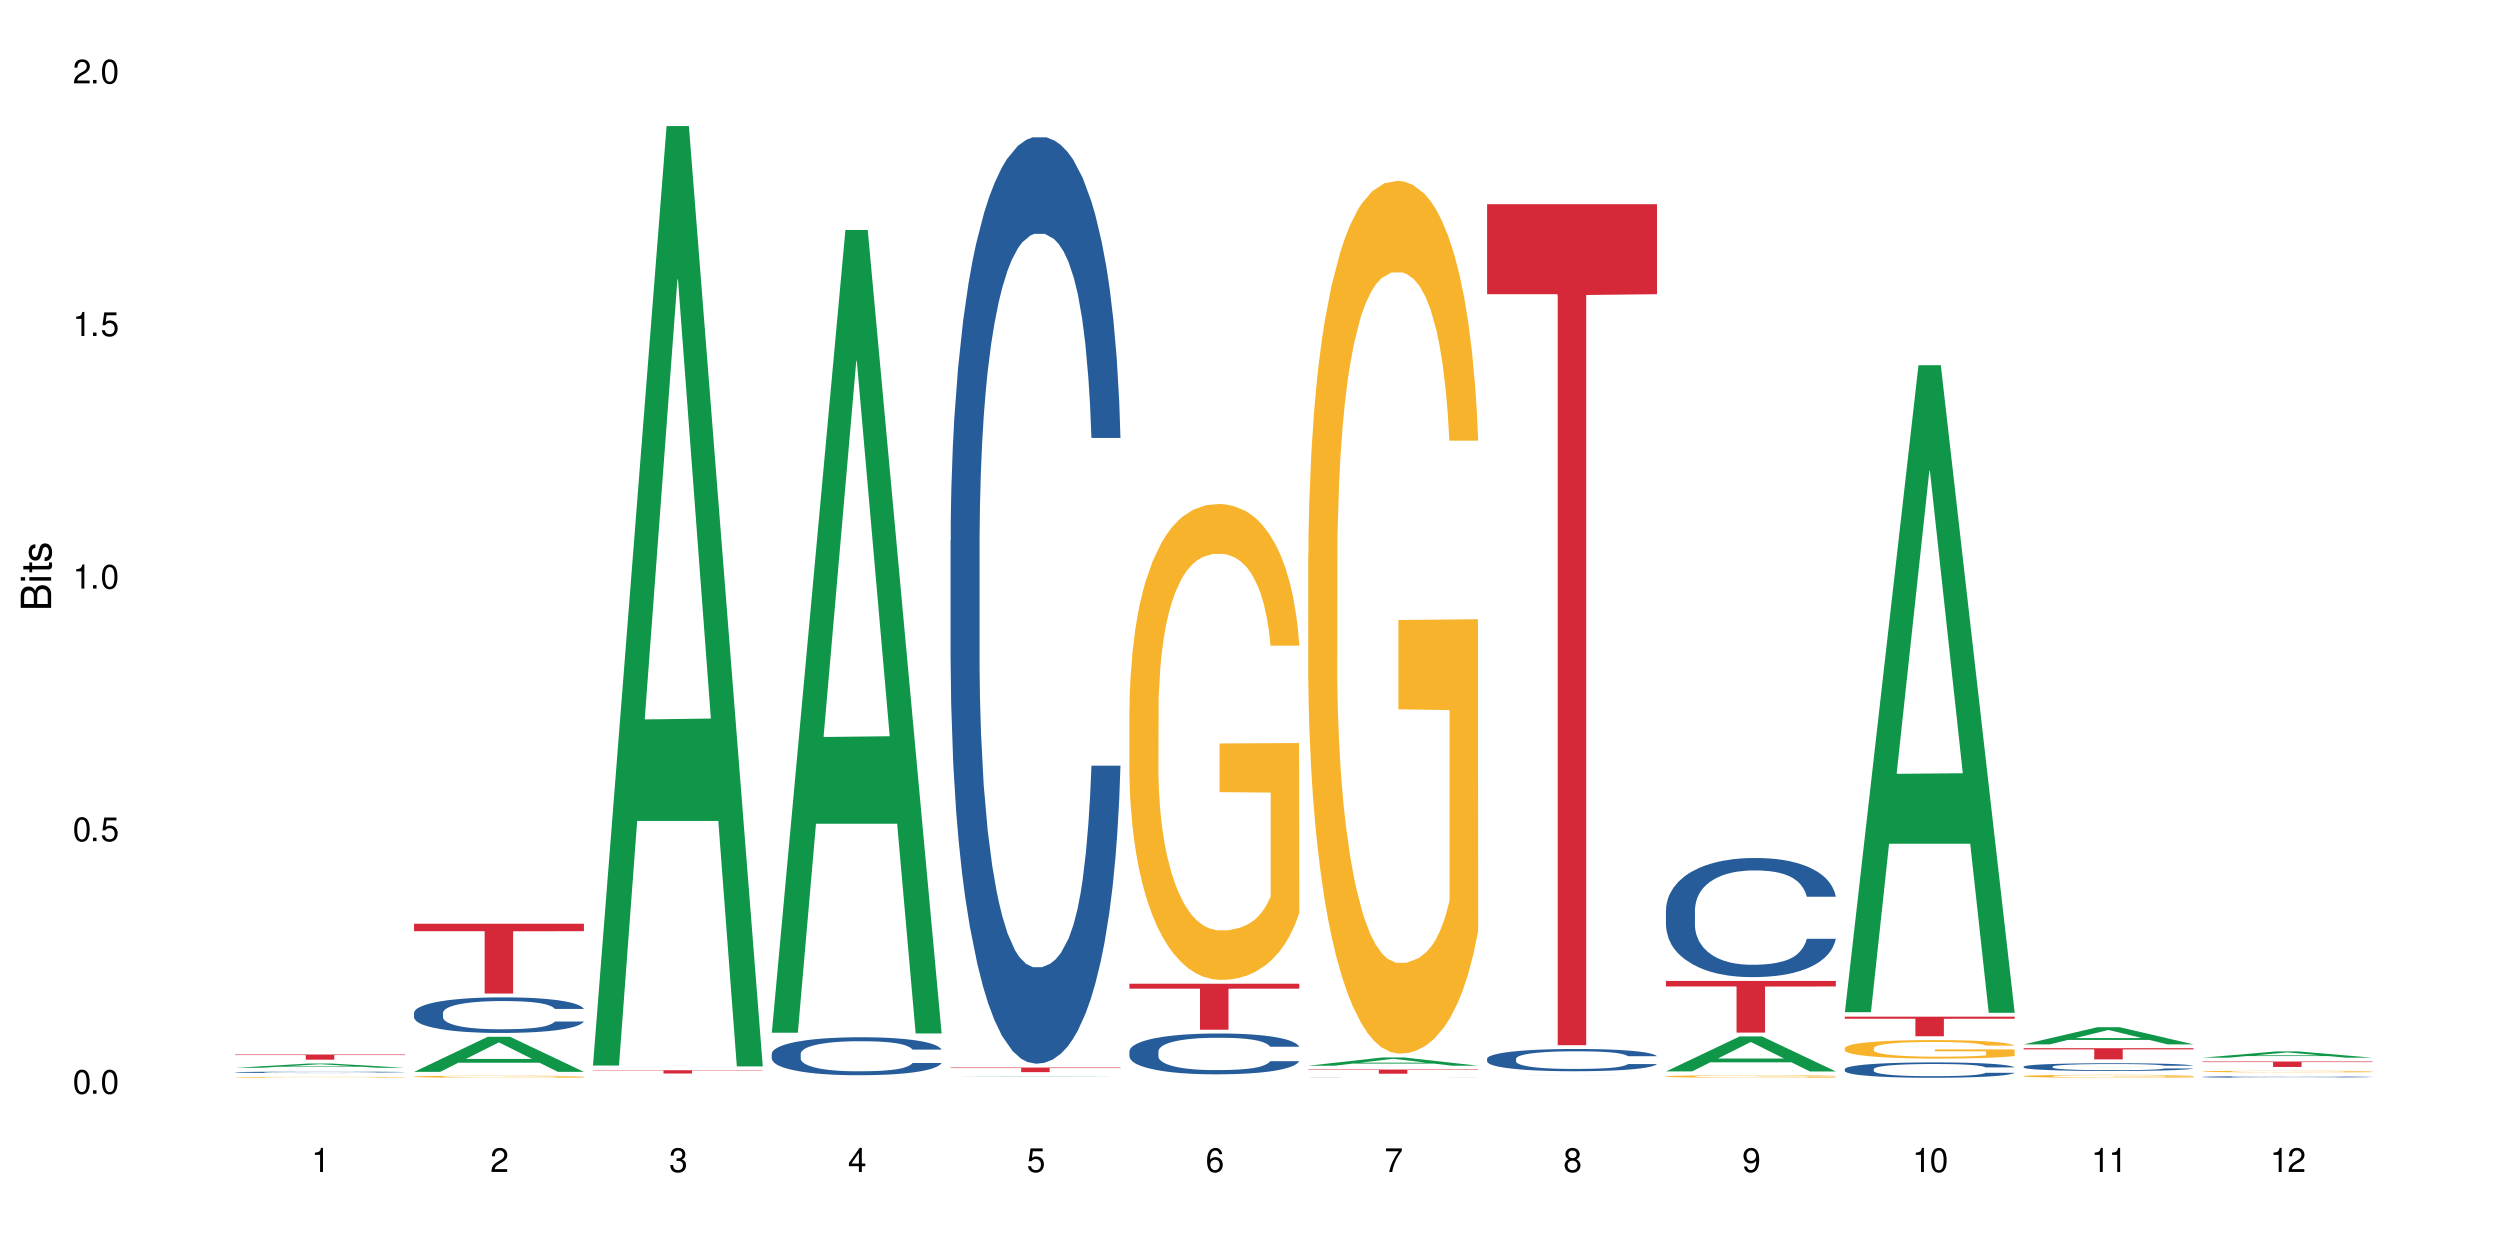 <?xml version="1.0" encoding="UTF-8"?>
<svg xmlns="http://www.w3.org/2000/svg" xmlns:xlink="http://www.w3.org/1999/xlink" width="720" height="360" viewBox="0 0 720 360">
<defs>
<g>
<g id="glyph-0-0">
</g>
<g id="glyph-0-1">
<path d="M 2.641 -6.938 C 2 -6.938 1.422 -6.656 1.078 -6.172 C 0.641 -5.562 0.406 -4.641 0.406 -3.359 C 0.406 -1.016 1.188 0.219 2.641 0.219 C 4.078 0.219 4.859 -1.016 4.859 -3.297 C 4.859 -4.641 4.656 -5.547 4.203 -6.172 C 3.844 -6.656 3.281 -6.938 2.641 -6.938 Z M 2.641 -6.188 C 3.547 -6.188 4 -5.25 4 -3.375 C 4 -1.406 3.562 -0.484 2.625 -0.484 C 1.734 -0.484 1.281 -1.438 1.281 -3.344 C 1.281 -5.25 1.734 -6.188 2.641 -6.188 Z M 2.641 -6.188 "/>
</g>
<g id="glyph-0-2">
<path d="M 1.828 -1 L 0.828 -1 L 0.828 0 L 1.828 0 Z M 1.828 -1 "/>
</g>
<g id="glyph-0-3">
<path d="M 4.562 -6.797 L 1.062 -6.797 L 0.547 -3.094 L 1.328 -3.094 C 1.719 -3.562 2.047 -3.734 2.578 -3.734 C 3.484 -3.734 4.062 -3.109 4.062 -2.094 C 4.062 -1.125 3.484 -0.531 2.578 -0.531 C 1.828 -0.531 1.375 -0.906 1.188 -1.672 L 0.328 -1.672 C 0.453 -1.109 0.547 -0.844 0.75 -0.594 C 1.125 -0.078 1.828 0.219 2.594 0.219 C 3.969 0.219 4.922 -0.781 4.922 -2.219 C 4.922 -3.562 4.031 -4.484 2.719 -4.484 C 2.25 -4.484 1.859 -4.359 1.469 -4.062 L 1.734 -5.969 L 4.562 -5.969 Z M 4.562 -6.797 "/>
</g>
<g id="glyph-0-4">
<path d="M 2.484 -4.938 L 2.484 0 L 3.328 0 L 3.328 -6.938 L 2.766 -6.938 C 2.469 -5.875 2.281 -5.734 0.984 -5.562 L 0.984 -4.938 Z M 2.484 -4.938 "/>
</g>
<g id="glyph-0-5">
<path d="M 4.859 -0.828 L 1.281 -0.828 C 1.359 -1.406 1.672 -1.781 2.5 -2.281 L 3.469 -2.828 C 4.406 -3.344 4.906 -4.062 4.906 -4.906 C 4.906 -5.484 4.672 -6.031 4.266 -6.406 C 3.859 -6.766 3.375 -6.938 2.719 -6.938 C 1.859 -6.938 1.219 -6.625 0.844 -6.031 C 0.609 -5.672 0.5 -5.234 0.484 -4.531 L 1.328 -4.531 C 1.359 -5.016 1.406 -5.281 1.531 -5.516 C 1.75 -5.938 2.188 -6.203 2.703 -6.203 C 3.469 -6.203 4.031 -5.641 4.031 -4.891 C 4.031 -4.344 3.719 -3.859 3.125 -3.516 L 2.234 -3 C 0.812 -2.172 0.406 -1.531 0.328 -0.016 L 4.859 -0.016 Z M 4.859 -0.828 "/>
</g>
<g id="glyph-0-6">
<path d="M 2.125 -3.188 L 2.578 -3.188 C 3.5 -3.188 3.984 -2.766 3.984 -1.922 C 3.984 -1.062 3.469 -0.531 2.594 -0.531 C 1.656 -0.531 1.203 -1 1.156 -2.016 L 0.312 -2.016 C 0.344 -1.453 0.438 -1.094 0.609 -0.781 C 0.953 -0.109 1.625 0.219 2.547 0.219 C 3.953 0.219 4.859 -0.625 4.859 -1.938 C 4.859 -2.828 4.516 -3.297 3.703 -3.594 C 4.344 -3.844 4.656 -4.328 4.656 -5.031 C 4.656 -6.219 3.875 -6.938 2.578 -6.938 C 1.203 -6.938 0.484 -6.172 0.453 -4.703 L 1.297 -4.703 C 1.312 -5.125 1.344 -5.359 1.453 -5.578 C 1.641 -5.969 2.062 -6.203 2.594 -6.203 C 3.344 -6.203 3.797 -5.75 3.797 -5 C 3.797 -4.516 3.609 -4.219 3.25 -4.047 C 3.016 -3.953 2.703 -3.922 2.125 -3.906 Z M 2.125 -3.188 "/>
</g>
<g id="glyph-0-7">
<path d="M 3.141 -1.672 L 3.141 0 L 3.984 0 L 3.984 -1.672 L 4.984 -1.672 L 4.984 -2.438 L 3.984 -2.438 L 3.984 -6.938 L 3.359 -6.938 L 0.266 -2.578 L 0.266 -1.672 Z M 3.141 -2.438 L 1 -2.438 L 3.141 -5.5 Z M 3.141 -2.438 "/>
</g>
<g id="glyph-0-8">
<path d="M 4.781 -5.125 C 4.609 -6.266 3.891 -6.938 2.844 -6.938 C 2.094 -6.938 1.422 -6.578 1.031 -5.953 C 0.594 -5.266 0.406 -4.422 0.406 -3.172 C 0.406 -2 0.578 -1.25 0.984 -0.641 C 1.359 -0.078 1.953 0.219 2.703 0.219 C 3.984 0.219 4.922 -0.75 4.922 -2.094 C 4.922 -3.375 4.062 -4.281 2.844 -4.281 C 2.172 -4.281 1.641 -4.031 1.281 -3.516 C 1.281 -5.234 1.828 -6.188 2.797 -6.188 C 3.391 -6.188 3.797 -5.797 3.938 -5.125 Z M 2.734 -3.531 C 3.547 -3.531 4.062 -2.953 4.062 -2.031 C 4.062 -1.156 3.484 -0.531 2.703 -0.531 C 1.922 -0.531 1.328 -1.188 1.328 -2.078 C 1.328 -2.938 1.906 -3.531 2.734 -3.531 Z M 2.734 -3.531 "/>
</g>
<g id="glyph-0-9">
<path d="M 4.984 -6.797 L 0.438 -6.797 L 0.438 -5.969 L 4.109 -5.969 C 2.5 -3.656 1.828 -2.234 1.328 0 L 2.219 0 C 2.594 -2.172 3.453 -4.047 4.984 -6.094 Z M 4.984 -6.797 "/>
</g>
<g id="glyph-0-10">
<path d="M 3.75 -3.656 C 4.469 -4.094 4.688 -4.438 4.688 -5.078 C 4.688 -6.172 3.844 -6.938 2.641 -6.938 C 1.438 -6.938 0.594 -6.172 0.594 -5.094 C 0.594 -4.438 0.812 -4.094 1.516 -3.656 C 0.734 -3.266 0.359 -2.703 0.359 -1.922 C 0.359 -0.656 1.281 0.219 2.641 0.219 C 3.984 0.219 4.922 -0.656 4.922 -1.922 C 4.922 -2.703 4.531 -3.266 3.75 -3.656 Z M 2.641 -6.188 C 3.359 -6.188 3.812 -5.75 3.812 -5.062 C 3.812 -4.406 3.344 -3.984 2.641 -3.984 C 1.922 -3.984 1.453 -4.406 1.453 -5.078 C 1.453 -5.75 1.922 -6.188 2.641 -6.188 Z M 2.641 -3.266 C 3.484 -3.266 4.062 -2.719 4.062 -1.906 C 4.062 -1.078 3.484 -0.531 2.625 -0.531 C 1.797 -0.531 1.219 -1.094 1.219 -1.906 C 1.219 -2.719 1.781 -3.266 2.641 -3.266 Z M 2.641 -3.266 "/>
</g>
<g id="glyph-0-11">
<path d="M 0.516 -1.578 C 0.672 -0.453 1.406 0.219 2.438 0.219 C 3.188 0.219 3.859 -0.141 4.266 -0.766 C 4.688 -1.453 4.891 -2.297 4.891 -3.547 C 4.891 -4.719 4.703 -5.453 4.312 -6.078 C 3.938 -6.641 3.344 -6.938 2.594 -6.938 C 1.297 -6.938 0.359 -5.969 0.359 -4.625 C 0.359 -3.344 1.234 -2.453 2.453 -2.453 C 3.094 -2.453 3.578 -2.672 4.016 -3.203 C 4 -1.484 3.469 -0.531 2.5 -0.531 C 1.906 -0.531 1.484 -0.906 1.359 -1.578 Z M 2.578 -6.203 C 3.375 -6.203 3.969 -5.531 3.969 -4.641 C 3.969 -3.797 3.391 -3.188 2.547 -3.188 C 1.734 -3.188 1.234 -3.766 1.234 -4.688 C 1.234 -5.562 1.797 -6.203 2.578 -6.203 Z M 2.578 -6.203 "/>
</g>
<g id="glyph-1-0">
</g>
<g id="glyph-1-1">
<path d="M 0 -0.953 L 0 -4.891 C 0 -5.719 -0.234 -6.344 -0.734 -6.797 C -1.188 -7.234 -1.812 -7.469 -2.5 -7.469 C -3.547 -7.469 -4.188 -7 -4.625 -5.875 C -4.984 -6.688 -5.625 -7.094 -6.531 -7.094 C -7.172 -7.094 -7.734 -6.859 -8.141 -6.391 C -8.562 -5.922 -8.75 -5.344 -8.75 -4.5 L -8.75 -0.953 Z M -4.984 -2.062 L -7.766 -2.062 L -7.766 -4.219 C -7.766 -4.844 -7.688 -5.203 -7.453 -5.5 C -7.219 -5.812 -6.859 -5.969 -6.375 -5.969 C -5.891 -5.969 -5.531 -5.812 -5.297 -5.5 C -5.062 -5.203 -4.984 -4.844 -4.984 -4.219 Z M -0.984 -2.062 L -4 -2.062 L -4 -4.781 C -4 -5.766 -3.438 -6.359 -2.484 -6.359 C -1.547 -6.359 -0.984 -5.766 -0.984 -4.781 Z M -0.984 -2.062 "/>
</g>
<g id="glyph-1-2">
<path d="M -6.281 -1.797 L -6.281 -0.797 L 0 -0.797 L 0 -1.797 Z M -8.75 -1.797 L -8.75 -0.797 L -7.484 -0.797 L -7.484 -1.797 Z M -8.75 -1.797 "/>
</g>
<g id="glyph-1-3">
<path d="M -6.281 -3.047 L -6.281 -2.016 L -8.016 -2.016 L -8.016 -1.016 L -6.281 -1.016 L -6.281 -0.172 L -5.469 -0.172 L -5.469 -1.016 L -0.719 -1.016 C -0.078 -1.016 0.281 -1.453 0.281 -2.234 C 0.281 -2.5 0.25 -2.719 0.188 -3.047 L -0.641 -3.047 C -0.609 -2.906 -0.594 -2.766 -0.594 -2.562 C -0.594 -2.141 -0.719 -2.016 -1.156 -2.016 L -5.469 -2.016 L -5.469 -3.047 Z M -6.281 -3.047 "/>
</g>
<g id="glyph-1-4">
<path d="M -4.531 -5.25 C -5.766 -5.25 -6.469 -4.422 -6.469 -2.969 C -6.469 -1.516 -5.719 -0.562 -4.547 -0.562 C -3.562 -0.562 -3.094 -1.062 -2.734 -2.562 L -2.516 -3.484 C -2.344 -4.188 -2.094 -4.469 -1.641 -4.469 C -1.047 -4.469 -0.641 -3.875 -0.641 -3 C -0.641 -2.453 -0.797 -2 -1.062 -1.75 C -1.25 -1.594 -1.422 -1.531 -1.875 -1.469 L -1.875 -0.406 C -0.422 -0.453 0.281 -1.266 0.281 -2.922 C 0.281 -4.5 -0.5 -5.516 -1.719 -5.516 C -2.656 -5.516 -3.172 -4.984 -3.469 -3.734 L -3.703 -2.766 C -3.891 -1.953 -4.156 -1.609 -4.594 -1.609 C -5.188 -1.609 -5.547 -2.125 -5.547 -2.938 C -5.547 -3.75 -5.203 -4.172 -4.531 -4.203 Z M -4.531 -5.25 "/>
</g>
</g>
</defs>
<rect x="-72" y="-36" width="864" height="432" fill="rgb(100%, 100%, 100%)" fill-opacity="1"/>
<path fill-rule="nonzero" fill="rgb(6.275%, 58.824%, 28.235%)" fill-opacity="1" d="M 67.73 307.531 L 67.785 307.531 L 88.957 306.293 L 95.387 306.293 L 116.664 307.535 L 109.188 307.535 L 103.855 307.211 L 80.488 307.211 L 75.258 307.531 L 67.73 307.531 L 82.734 307.074 L 101.711 307.074 L 92.25 306.496 L 92.145 306.496 L 92.039 306.5 L 82.684 307.074 L 82.734 307.074 Z M 67.73 307.531 "/>
<path fill-rule="nonzero" fill="rgb(14.51%, 36.078%, 60%)" fill-opacity="1" d="M 67.73 308.812 L 67.789 308.809 L 67.789 308.801 L 67.969 308.789 L 68.387 308.77 L 68.805 308.758 L 69.879 308.734 L 71.371 308.715 L 72.922 308.699 L 74.055 308.688 L 75.07 308.68 L 77.398 308.668 L 78.891 308.66 L 80.5 308.652 L 82.469 308.648 L 83.902 308.645 L 87.125 308.637 L 89.512 308.637 L 91.363 308.633 L 95.359 308.633 L 97.746 308.637 L 99.477 308.637 L 101.387 308.641 L 102.996 308.645 L 105.801 308.652 L 108.309 308.664 L 109.441 308.668 L 111.234 308.68 L 112.605 308.691 L 113.559 308.699 L 114.633 308.715 L 115.59 308.73 L 116.305 308.75 L 116.664 308.766 L 108.309 308.766 L 107.891 308.75 L 107.414 308.738 L 106.52 308.723 L 105.625 308.715 L 104.371 308.703 L 103.238 308.695 L 101.684 308.688 L 100.312 308.684 L 98.879 308.68 L 97.508 308.68 L 94.883 308.676 L 90.707 308.676 L 88.379 308.68 L 87.125 308.684 L 85.336 308.688 L 84.082 308.691 L 82.59 308.699 L 81.574 308.707 L 80.32 308.715 L 79.426 308.727 L 78.414 308.738 L 77.816 308.746 L 77.277 308.758 L 76.801 308.77 L 76.441 308.781 L 76.203 308.797 L 76.086 308.809 L 76.086 308.867 L 76.203 308.879 L 76.504 308.895 L 77.277 308.918 L 78.414 308.938 L 79.727 308.953 L 80.977 308.965 L 81.695 308.969 L 82.648 308.977 L 84.141 308.984 L 86.289 308.988 L 87.543 308.992 L 89.453 308.996 L 97.926 308.996 L 99.535 308.992 L 101.746 308.984 L 103.117 308.98 L 104.312 308.973 L 105.207 308.965 L 105.801 308.961 L 106.699 308.949 L 107.414 308.934 L 107.949 308.922 L 108.309 308.91 L 116.664 308.91 L 116.305 308.926 L 115.77 308.938 L 115.23 308.949 L 114.395 308.961 L 113.441 308.973 L 112.066 308.988 L 110.934 308.996 L 109.441 309.004 L 108.07 309.012 L 106.578 309.02 L 104.371 309.027 L 102.938 309.027 L 101.387 309.031 L 99.535 309.035 L 97.211 309.039 L 88.02 309.039 L 85.574 309.035 L 82.531 309.027 L 80.32 309.02 L 78.59 309.012 L 77.102 309.008 L 75.43 308.996 L 73.281 308.98 L 71.969 308.969 L 71.074 308.957 L 70.059 308.941 L 69.344 308.93 L 68.508 308.91 L 67.91 308.883 L 67.73 308.863 Z M 67.73 308.812 "/>
<path fill-rule="nonzero" fill="rgb(96.863%, 70.196%, 16.863%)" fill-opacity="1" d="M 67.73 310.25 L 67.789 310.25 L 67.789 310.246 L 68.031 310.234 L 68.625 310.219 L 69.402 310.207 L 70.238 310.199 L 70.773 310.195 L 71.668 310.188 L 72.445 310.184 L 74.414 310.172 L 76.922 310.16 L 78.293 310.156 L 79.844 310.152 L 82.051 310.148 L 83.066 310.148 L 86.172 310.145 L 89.691 310.141 L 97.805 310.141 L 101.148 310.145 L 103.059 310.148 L 104.551 310.148 L 106.102 310.152 L 108.012 310.156 L 109.801 310.164 L 111.234 310.168 L 112.664 310.176 L 113.859 310.184 L 114.871 310.191 L 115.77 310.199 L 116.305 310.207 L 116.664 310.215 L 108.367 310.215 L 107.891 310.207 L 107.355 310.203 L 106.461 310.195 L 105.562 310.188 L 104.668 310.184 L 102.996 310.18 L 101.566 310.176 L 99.777 310.172 L 98.047 310.168 L 88.855 310.168 L 87.184 310.172 L 85.992 310.172 L 84.32 310.176 L 83.305 310.18 L 82.707 310.18 L 80.918 310.188 L 79.727 310.195 L 79.07 310.199 L 78.234 310.207 L 77.637 310.211 L 76.98 310.223 L 76.621 310.23 L 76.145 310.246 L 76.086 310.285 L 76.266 310.297 L 76.621 310.305 L 77.102 310.312 L 78.531 310.328 L 79.785 310.336 L 80.859 310.344 L 81.695 310.348 L 83.305 310.355 L 83.961 310.355 L 85.512 310.359 L 87.125 310.363 L 89.094 310.367 L 101.863 310.367 L 103.414 310.363 L 104.43 310.363 L 105.684 310.359 L 106.578 310.355 L 107.414 310.355 L 108.43 310.352 L 108.43 310.297 L 93.688 310.297 L 93.688 310.27 L 116.602 310.27 L 116.664 310.359 L 115.41 310.367 L 113.859 310.371 L 112.367 310.375 L 110.816 310.379 L 108.605 310.387 L 106.816 310.387 L 104.07 310.391 L 101.566 310.395 L 88.797 310.395 L 86.707 310.391 L 84.797 310.391 L 82.887 310.387 L 80.5 310.383 L 78.949 310.379 L 77.34 310.371 L 75.727 310.367 L 74.297 310.359 L 73.34 310.355 L 72.387 310.352 L 71.371 310.344 L 70.418 310.336 L 69.699 310.328 L 69.043 310.32 L 68.566 310.312 L 68.09 310.301 L 67.852 310.293 L 67.73 310.285 Z M 67.73 310.25 "/>
<path fill-rule="nonzero" fill="rgb(83.922%, 15.686%, 22.353%)" fill-opacity="1" d="M 67.73 303.699 L 116.664 303.699 L 116.664 303.859 L 96.27 303.859 L 96.27 305.191 L 88.066 305.191 L 88.066 303.859 L 67.73 303.859 Z M 67.73 303.699 "/>
<path fill-rule="nonzero" fill="rgb(6.275%, 58.824%, 28.235%)" fill-opacity="1" d="M 119.238 308.699 L 119.289 308.688 L 140.465 298.594 L 146.895 298.594 L 168.172 308.707 L 160.695 308.707 L 155.363 306.066 L 131.996 306.066 L 126.766 308.699 L 119.238 308.699 L 134.242 304.977 L 153.219 304.965 L 143.758 300.246 L 143.652 300.238 L 143.547 300.266 L 134.191 304.965 L 134.242 304.977 Z M 119.238 308.699 "/>
<path fill-rule="nonzero" fill="rgb(14.51%, 36.078%, 60%)" fill-opacity="1" d="M 119.238 291.703 L 119.297 291.695 L 119.297 291.469 L 119.477 291.113 L 119.895 290.664 L 120.312 290.355 L 121.387 289.805 L 122.879 289.27 L 124.43 288.855 L 125.562 288.613 L 126.578 288.426 L 128.906 288.078 L 130.398 287.902 L 132.008 287.742 L 133.977 287.582 L 135.41 287.488 L 138.633 287.34 L 141.02 287.273 L 142.871 287.246 L 146.867 287.246 L 149.254 287.285 L 150.984 287.328 L 152.895 287.406 L 154.504 287.488 L 157.309 287.695 L 159.816 287.957 L 160.949 288.109 L 162.742 288.398 L 164.113 288.68 L 165.066 288.922 L 166.141 289.27 L 167.098 289.691 L 167.812 290.168 L 168.172 290.57 L 159.816 290.57 L 159.398 290.195 L 158.922 289.906 L 158.027 289.523 L 157.133 289.25 L 155.879 288.98 L 154.746 288.801 L 153.191 288.621 L 151.82 288.512 L 150.387 288.426 L 149.016 288.371 L 146.391 288.312 L 143.348 288.312 L 142.211 288.332 L 139.887 288.406 L 138.633 288.473 L 136.844 288.605 L 135.59 288.727 L 134.098 288.914 L 133.082 289.074 L 131.828 289.316 L 130.934 289.531 L 129.922 289.84 L 129.324 290.074 L 128.785 290.336 L 128.309 290.645 L 127.949 290.973 L 127.711 291.32 L 127.594 291.656 L 127.594 293.109 L 127.711 293.445 L 128.012 293.84 L 128.785 294.41 L 129.922 294.906 L 131.234 295.301 L 132.484 295.582 L 133.203 295.715 L 134.156 295.863 L 135.648 296.051 L 137.797 296.238 L 139.051 296.312 L 140.961 296.387 L 142.93 296.426 L 145.555 296.426 L 147.883 296.387 L 149.434 296.34 L 151.043 296.266 L 153.254 296.105 L 154.625 295.957 L 155.816 295.777 L 156.715 295.602 L 157.309 295.453 L 158.207 295.16 L 158.922 294.844 L 159.457 294.516 L 159.816 294.195 L 168.172 294.195 L 167.812 294.57 L 167.277 294.938 L 166.738 295.207 L 165.902 295.535 L 164.949 295.824 L 163.574 296.152 L 162.441 296.371 L 160.949 296.605 L 159.578 296.781 L 158.086 296.941 L 155.879 297.129 L 154.445 297.223 L 152.895 297.305 L 151.043 297.383 L 148.719 297.445 L 146.211 297.484 L 143.883 297.492 L 141.379 297.477 L 139.527 297.438 L 137.082 297.352 L 134.039 297.184 L 131.828 297.008 L 130.098 296.828 L 128.605 296.641 L 126.938 296.387 L 124.789 295.977 L 123.477 295.656 L 122.582 295.395 L 121.566 295.031 L 120.852 294.703 L 120.016 294.176 L 119.418 293.512 L 119.238 292.996 Z M 119.238 291.703 "/>
<path fill-rule="nonzero" fill="rgb(96.863%, 70.196%, 16.863%)" fill-opacity="1" d="M 119.238 310.059 L 119.297 310.059 L 119.297 310.047 L 119.535 310.023 L 120.133 309.992 L 120.91 309.965 L 121.746 309.941 L 122.281 309.93 L 123.176 309.914 L 123.953 309.902 L 125.922 309.879 L 128.43 309.855 L 129.801 309.848 L 131.352 309.836 L 133.559 309.828 L 134.574 309.824 L 137.676 309.816 L 141.199 309.809 L 149.312 309.809 L 152.656 309.816 L 154.566 309.82 L 156.059 309.828 L 157.609 309.832 L 159.52 309.844 L 161.309 309.859 L 162.742 309.871 L 164.172 309.887 L 165.367 309.902 L 166.379 309.922 L 167.277 309.945 L 167.812 309.965 L 168.172 309.984 L 159.875 309.984 L 159.398 309.965 L 158.863 309.949 L 157.965 309.93 L 157.07 309.918 L 156.176 309.91 L 154.504 309.895 L 153.074 309.887 L 151.281 309.879 L 149.551 309.875 L 147.582 309.871 L 143.227 309.871 L 140.363 309.875 L 138.691 309.879 L 137.5 309.883 L 135.828 309.891 L 134.812 309.895 L 134.215 309.902 L 132.426 309.918 L 131.234 309.934 L 130.578 309.941 L 129.742 309.957 L 129.145 309.973 L 128.488 309.996 L 128.129 310.012 L 127.652 310.047 L 127.594 310.145 L 127.773 310.164 L 128.129 310.188 L 128.605 310.207 L 129.324 310.227 L 130.039 310.242 L 131.293 310.262 L 132.367 310.277 L 133.203 310.285 L 134.812 310.301 L 135.469 310.305 L 137.02 310.316 L 138.633 310.32 L 140.602 310.328 L 142.094 310.332 L 144.48 310.336 L 147.523 310.336 L 151.105 310.332 L 153.371 310.328 L 154.922 310.324 L 155.938 310.32 L 157.191 310.312 L 158.086 310.309 L 158.922 310.301 L 159.938 310.293 L 159.938 310.164 L 145.195 310.164 L 145.195 310.102 L 168.109 310.102 L 168.172 310.312 L 166.918 310.328 L 165.367 310.34 L 163.875 310.352 L 162.324 310.359 L 160.113 310.371 L 158.324 310.379 L 155.578 310.387 L 153.074 310.391 L 150.449 310.395 L 142.93 310.395 L 140.305 310.391 L 138.215 310.387 L 136.305 310.383 L 134.395 310.375 L 132.008 310.363 L 130.457 310.355 L 128.848 310.344 L 127.234 310.328 L 125.801 310.316 L 124.848 310.305 L 123.895 310.289 L 122.879 310.273 L 121.926 310.258 L 121.207 310.238 L 120.551 310.223 L 120.074 310.203 L 119.598 310.18 L 119.359 310.16 L 119.238 310.145 Z M 119.238 310.059 "/>
<path fill-rule="nonzero" fill="rgb(83.922%, 15.686%, 22.353%)" fill-opacity="1" d="M 119.238 266.035 L 168.172 266.035 L 168.172 268.188 L 147.777 268.207 L 147.777 286.145 L 139.574 286.145 L 139.574 268.227 L 139.453 268.188 L 119.238 268.188 Z M 119.238 266.035 "/>
<path fill-rule="nonzero" fill="rgb(6.275%, 58.824%, 28.235%)" fill-opacity="1" d="M 170.746 306.871 L 170.797 306.617 L 191.973 36.312 L 198.402 36.312 L 219.68 307.125 L 212.203 307.125 L 206.871 236.434 L 183.504 236.434 L 178.273 306.871 L 170.746 306.871 L 185.75 207.191 L 204.727 206.938 L 195.266 80.555 L 195.16 80.301 L 195.055 81.066 L 185.699 206.938 L 185.75 207.191 Z M 170.746 306.871 "/>
<path fill-rule="nonzero" fill="rgb(83.922%, 15.686%, 22.353%)" fill-opacity="1" d="M 170.746 308.227 L 219.68 308.227 L 219.68 308.328 L 199.285 308.328 L 199.285 309.168 L 191.078 309.168 L 191.078 308.328 L 170.746 308.328 Z M 170.746 308.227 "/>
<path fill-rule="nonzero" fill="rgb(6.275%, 58.824%, 28.235%)" fill-opacity="1" d="M 222.254 297.426 L 222.305 297.207 L 243.48 66.246 L 249.91 66.246 L 271.188 297.641 L 263.711 297.641 L 258.379 237.238 L 235.008 237.238 L 229.781 297.426 L 222.254 297.426 L 237.258 212.254 L 256.234 212.035 L 246.773 104.051 L 246.668 103.836 L 246.562 104.488 L 237.207 212.035 L 237.258 212.254 Z M 222.254 297.426 "/>
<path fill-rule="nonzero" fill="rgb(14.51%, 36.078%, 60%)" fill-opacity="1" d="M 222.254 303.496 L 222.312 303.484 L 222.312 303.246 L 222.492 302.867 L 222.91 302.387 L 223.328 302.059 L 224.402 301.469 L 225.895 300.898 L 227.445 300.461 L 228.578 300.199 L 229.594 300 L 231.922 299.629 L 233.414 299.441 L 235.023 299.27 L 236.992 299.102 L 238.426 299 L 241.648 298.84 L 244.035 298.773 L 245.883 298.742 L 249.883 298.742 L 252.27 298.781 L 254 298.832 L 255.91 298.91 L 257.52 299 L 260.324 299.223 L 262.832 299.5 L 263.965 299.66 L 265.754 299.969 L 267.129 300.27 L 268.082 300.531 L 269.156 300.898 L 270.113 301.348 L 270.828 301.859 L 271.188 302.285 L 262.832 302.285 L 262.414 301.887 L 261.938 301.578 L 261.043 301.168 L 260.145 300.879 L 258.895 300.59 L 257.758 300.398 L 256.207 300.211 L 254.836 300.09 L 253.402 300 L 252.031 299.941 L 249.406 299.879 L 246.363 299.879 L 245.227 299.898 L 242.902 299.98 L 241.648 300.051 L 239.855 300.191 L 238.605 300.32 L 237.113 300.52 L 236.098 300.688 L 234.844 300.949 L 233.949 301.18 L 232.934 301.508 L 232.34 301.758 L 231.801 302.039 L 231.324 302.367 L 230.965 302.715 L 230.727 303.086 L 230.609 303.445 L 230.609 304.992 L 230.727 305.352 L 231.027 305.773 L 231.801 306.383 L 232.934 306.91 L 234.25 307.328 L 235.5 307.629 L 236.219 307.77 L 237.172 307.93 L 238.664 308.129 L 240.812 308.328 L 242.066 308.41 L 243.977 308.488 L 245.945 308.527 L 248.57 308.527 L 250.898 308.488 L 252.449 308.438 L 254.059 308.359 L 256.266 308.188 L 257.641 308.027 L 258.832 307.84 L 259.73 307.648 L 260.324 307.488 L 261.219 307.18 L 261.938 306.84 L 262.473 306.492 L 262.832 306.152 L 271.188 306.152 L 270.828 306.551 L 270.289 306.941 L 269.754 307.23 L 268.918 307.578 L 267.965 307.891 L 266.59 308.238 L 265.457 308.469 L 263.965 308.719 L 262.594 308.906 L 261.102 309.078 L 258.895 309.277 L 257.461 309.379 L 255.91 309.469 L 254.059 309.547 L 251.73 309.617 L 249.227 309.656 L 246.898 309.668 L 244.391 309.648 L 242.543 309.605 L 240.098 309.516 L 237.051 309.336 L 234.844 309.148 L 233.113 308.957 L 231.621 308.758 L 229.953 308.488 L 227.805 308.051 L 226.492 307.711 L 225.594 307.43 L 224.582 307.039 L 223.863 306.691 L 223.031 306.133 L 222.434 305.422 L 222.254 304.875 Z M 222.254 303.496 "/>
<path fill-rule="nonzero" fill="rgb(6.275%, 58.824%, 28.235%)" fill-opacity="1" d="M 273.762 309.992 L 273.812 309.992 L 294.984 309.879 L 301.418 309.879 L 322.695 309.992 L 315.219 309.992 L 309.887 309.961 L 286.516 309.961 L 281.289 309.992 L 273.762 309.992 L 288.766 309.949 L 307.742 309.949 L 298.281 309.898 L 298.07 309.898 L 288.711 309.949 L 288.766 309.949 Z M 273.762 309.992 "/>
<path fill-rule="nonzero" fill="rgb(14.51%, 36.078%, 60%)" fill-opacity="1" d="M 273.762 155.637 L 273.82 155.395 L 273.82 149.539 L 274 140.273 L 274.418 128.566 L 274.836 120.52 L 275.91 106.129 L 277.402 92.227 L 278.953 81.496 L 280.086 75.156 L 281.102 70.277 L 283.43 61.254 L 284.922 56.621 L 286.531 52.477 L 288.5 48.328 L 289.934 45.891 L 293.156 41.988 L 295.543 40.281 L 297.391 39.551 L 301.391 39.551 L 303.777 40.523 L 305.508 41.746 L 307.418 43.695 L 309.027 45.891 L 311.832 51.254 L 314.34 58.086 L 315.473 61.984 L 317.262 69.547 L 318.637 76.863 L 319.59 83.203 L 320.664 92.227 L 321.621 103.203 L 322.336 115.641 L 322.695 126.125 L 314.34 126.125 L 313.922 116.371 L 313.445 108.812 L 312.551 98.812 L 311.652 91.738 L 310.402 84.668 L 309.266 80.035 L 307.715 75.398 L 306.344 72.473 L 304.91 70.277 L 303.539 68.816 L 300.914 67.352 L 297.871 67.352 L 296.734 67.84 L 294.41 69.789 L 293.156 71.496 L 291.363 74.91 L 290.113 78.082 L 288.621 82.961 L 287.605 87.105 L 286.352 93.445 L 285.457 99.055 L 284.441 107.105 L 283.848 113.203 L 283.309 120.031 L 282.832 128.078 L 282.473 136.613 L 282.234 145.637 L 282.117 154.418 L 282.117 192.219 L 282.234 201 L 282.535 211.242 L 283.309 226.117 L 284.441 239.043 L 285.754 249.285 L 287.008 256.602 L 287.727 260.016 L 288.68 263.918 L 290.172 268.797 L 292.32 273.676 L 293.574 275.625 L 295.484 277.578 L 297.453 278.551 L 300.078 278.551 L 302.406 277.578 L 303.957 276.359 L 305.566 274.406 L 307.773 270.262 L 309.148 266.359 L 310.34 261.723 L 311.234 257.09 L 311.832 253.188 L 312.727 245.629 L 313.445 237.336 L 313.98 228.801 L 314.34 220.508 L 322.695 220.508 L 322.336 230.266 L 321.797 239.773 L 321.262 246.848 L 320.426 255.383 L 319.473 262.945 L 318.098 271.48 L 316.965 277.09 L 315.473 283.188 L 314.102 287.82 L 312.609 291.965 L 310.402 296.844 L 308.969 299.281 L 307.418 301.477 L 305.566 303.43 L 303.238 305.137 L 300.734 306.109 L 298.406 306.355 L 295.898 305.867 L 294.051 304.891 L 291.605 302.695 L 288.559 298.309 L 286.352 293.672 L 284.621 289.039 L 283.129 284.16 L 281.461 277.578 L 279.312 266.848 L 278 258.555 L 277.102 251.727 L 276.09 242.215 L 275.371 233.68 L 274.535 220.02 L 273.941 202.707 L 273.762 189.293 Z M 273.762 155.637 "/>
<path fill-rule="nonzero" fill="rgb(83.922%, 15.686%, 22.353%)" fill-opacity="1" d="M 273.762 307.457 L 322.695 307.457 L 322.695 307.598 L 302.301 307.598 L 302.301 308.777 L 294.094 308.777 L 294.094 307.602 L 293.977 307.598 L 273.762 307.598 Z M 273.762 307.457 "/>
<path fill-rule="nonzero" fill="rgb(14.51%, 36.078%, 60%)" fill-opacity="1" d="M 325.27 302.77 L 325.328 302.758 L 325.328 302.5 L 325.508 302.09 L 325.926 301.574 L 326.344 301.219 L 327.418 300.586 L 328.91 299.973 L 330.461 299.5 L 331.594 299.223 L 332.609 299.008 L 334.938 298.609 L 336.43 298.406 L 338.039 298.223 L 340.008 298.039 L 341.441 297.934 L 344.664 297.762 L 347.051 297.688 L 348.898 297.652 L 352.898 297.652 L 355.285 297.695 L 357.016 297.75 L 358.926 297.836 L 360.535 297.934 L 363.34 298.168 L 365.848 298.469 L 366.98 298.641 L 368.77 298.977 L 370.145 299.297 L 371.098 299.578 L 372.172 299.973 L 373.129 300.457 L 373.844 301.004 L 374.199 301.469 L 365.848 301.469 L 365.43 301.039 L 364.953 300.703 L 364.055 300.266 L 363.16 299.953 L 361.91 299.641 L 360.773 299.438 L 359.223 299.234 L 357.852 299.105 L 356.418 299.008 L 355.047 298.941 L 352.422 298.879 L 349.379 298.879 L 348.242 298.898 L 345.914 298.984 L 344.664 299.062 L 342.871 299.211 L 341.621 299.352 L 340.129 299.566 L 339.113 299.75 L 337.859 300.027 L 336.965 300.273 L 335.949 300.629 L 335.355 300.898 L 334.816 301.199 L 334.34 301.555 L 333.98 301.93 L 333.742 302.328 L 333.625 302.715 L 333.625 304.379 L 333.742 304.766 L 334.039 305.219 L 334.816 305.871 L 335.949 306.441 L 337.262 306.895 L 338.516 307.215 L 339.234 307.367 L 340.188 307.539 L 341.68 307.754 L 343.828 307.969 L 345.082 308.055 L 346.988 308.141 L 348.961 308.184 L 351.586 308.184 L 353.914 308.141 L 355.465 308.086 L 357.074 308 L 359.281 307.816 L 360.656 307.645 L 361.848 307.441 L 362.742 307.238 L 363.34 307.066 L 364.234 306.73 L 364.953 306.367 L 365.488 305.992 L 365.848 305.625 L 374.199 305.625 L 373.844 306.055 L 373.305 306.473 L 372.77 306.785 L 371.934 307.16 L 370.98 307.496 L 369.605 307.871 L 368.473 308.117 L 366.98 308.387 L 365.609 308.59 L 364.117 308.773 L 361.91 308.988 L 360.477 309.094 L 358.926 309.191 L 357.074 309.277 L 354.746 309.352 L 352.242 309.395 L 349.914 309.406 L 347.406 309.387 L 345.559 309.344 L 343.109 309.246 L 340.066 309.051 L 337.859 308.848 L 336.129 308.645 L 334.637 308.43 L 332.965 308.141 L 330.82 307.668 L 329.504 307.301 L 328.609 307 L 327.598 306.582 L 326.879 306.207 L 326.043 305.605 L 325.449 304.84 L 325.27 304.25 Z M 325.27 302.77 "/>
<path fill-rule="nonzero" fill="rgb(96.863%, 70.196%, 16.863%)" fill-opacity="1" d="M 325.27 203.852 L 325.328 203.727 L 325.328 201.223 L 325.566 195.59 L 326.164 187.828 L 326.941 181.445 L 327.773 176.438 L 328.312 173.809 L 329.207 170.055 L 329.984 167.301 L 331.953 161.664 L 334.457 156.406 L 335.832 154.156 L 337.383 152.027 L 339.59 149.648 L 340.605 148.773 L 343.707 146.77 L 347.23 145.516 L 351.109 145.141 L 352.898 145.266 L 355.344 145.77 L 358.688 147.145 L 360.594 148.395 L 362.086 149.648 L 363.641 151.277 L 365.547 153.781 L 367.34 156.785 L 368.77 159.789 L 370.203 163.543 L 371.395 167.551 L 372.41 171.93 L 373.305 177.188 L 373.844 181.57 L 374.199 185.953 L 365.906 185.953 L 365.43 181.57 L 364.891 178.191 L 363.996 174.059 L 363.102 171.055 L 362.207 168.676 L 360.535 165.422 L 359.105 163.418 L 357.312 161.664 L 355.582 160.539 L 353.613 159.789 L 352.422 159.539 L 349.258 159.539 L 346.395 160.414 L 344.723 161.414 L 343.527 162.418 L 341.859 164.293 L 340.844 165.797 L 340.246 166.797 L 338.457 170.68 L 337.262 174.184 L 336.605 176.562 L 335.77 180.316 L 335.176 183.699 L 334.52 188.707 L 334.16 192.461 L 333.684 200.973 L 333.625 223.508 L 333.801 228.262 L 334.16 233.395 L 334.637 237.902 L 335.355 242.66 L 336.07 246.289 L 337.324 251.172 L 338.398 254.426 L 339.234 256.555 L 340.844 259.934 L 341.5 261.062 L 343.051 263.312 L 344.664 265.066 L 346.633 266.57 L 348.125 267.32 L 350.512 267.945 L 353.555 267.945 L 357.133 267.195 L 359.402 266.191 L 360.953 265.191 L 361.969 264.316 L 363.223 262.938 L 364.117 261.688 L 364.953 260.309 L 365.965 258.18 L 365.965 228.262 L 351.227 228.137 L 351.227 214.117 L 374.141 213.992 L 374.199 262.938 L 372.949 266.32 L 371.395 269.574 L 369.906 272.078 L 368.352 274.203 L 366.145 276.582 L 364.355 278.086 L 361.609 279.84 L 359.105 280.965 L 356.477 281.715 L 354.152 282.09 L 351.406 282.215 L 348.961 281.965 L 346.332 281.215 L 344.246 280.215 L 342.336 278.961 L 340.426 277.336 L 338.039 274.707 L 336.488 272.578 L 334.875 269.949 L 333.266 266.82 L 331.832 263.438 L 330.879 260.809 L 329.922 257.805 L 328.91 254.051 L 327.953 249.793 L 327.238 245.914 L 326.582 241.531 L 326.105 237.402 L 325.625 231.77 L 325.387 227.262 L 325.27 223.379 Z M 325.27 203.852 "/>
<path fill-rule="nonzero" fill="rgb(83.922%, 15.686%, 22.353%)" fill-opacity="1" d="M 325.27 283.316 L 374.199 283.316 L 374.199 284.734 L 353.809 284.746 L 353.809 296.555 L 345.602 296.555 L 345.602 284.758 L 345.484 284.734 L 325.27 284.734 Z M 325.27 283.316 "/>
<path fill-rule="nonzero" fill="rgb(6.275%, 58.824%, 28.235%)" fill-opacity="1" d="M 376.777 306.926 L 376.828 306.922 L 398 304.559 L 404.43 304.559 L 425.707 306.926 L 418.234 306.926 L 412.902 306.309 L 389.531 306.309 L 384.305 306.926 L 376.777 306.926 L 391.781 306.051 L 410.758 306.051 L 401.293 304.945 L 401.191 304.941 L 401.086 304.949 L 391.727 306.051 L 391.781 306.051 Z M 376.777 306.926 "/>
<path fill-rule="nonzero" fill="rgb(14.51%, 36.078%, 60%)" fill-opacity="1" d="M 376.777 310.363 L 376.836 310.363 L 377.016 310.359 L 377.434 310.359 L 377.852 310.355 L 378.926 310.355 L 380.418 310.352 L 381.969 310.348 L 384.117 310.348 L 386.445 310.344 L 389.547 310.344 L 391.516 310.34 L 412.043 310.34 L 414.848 310.344 L 418.488 310.344 L 420.277 310.348 L 422.605 310.348 L 423.68 310.352 L 424.633 310.352 L 425.352 310.355 L 425.707 310.359 L 417.355 310.359 L 416.938 310.355 L 416.461 310.355 L 415.562 310.352 L 414.668 310.352 L 413.414 310.348 L 406.555 310.348 L 403.93 310.344 L 400.883 310.344 L 399.75 310.348 L 391.637 310.348 L 390.621 310.352 L 388.473 310.352 L 387.457 310.355 L 386.324 310.355 L 385.848 310.359 L 385.488 310.359 L 385.25 310.363 L 385.129 310.363 L 385.129 310.371 L 385.25 310.375 L 385.547 310.375 L 386.324 310.379 L 387.457 310.383 L 388.77 310.383 L 390.023 310.387 L 393.188 310.387 L 395.336 310.391 L 408.582 310.391 L 410.789 310.387 L 414.25 310.387 L 414.848 310.383 L 416.461 310.383 L 416.996 310.379 L 425.707 310.379 L 425.352 310.379 L 424.812 310.383 L 424.277 310.383 L 423.441 310.387 L 421.113 310.387 L 419.98 310.391 L 415.625 310.391 L 413.414 310.395 L 389.367 310.395 L 387.637 310.391 L 384.473 310.391 L 382.324 310.387 L 381.012 310.387 L 380.117 310.383 L 379.105 310.383 L 378.387 310.379 L 377.551 310.379 L 376.957 310.375 L 376.777 310.371 Z M 376.777 310.363 "/>
<path fill-rule="nonzero" fill="rgb(96.863%, 70.196%, 16.863%)" fill-opacity="1" d="M 376.777 159.742 L 376.836 159.512 L 376.836 154.922 L 377.074 144.59 L 377.672 130.355 L 378.449 118.648 L 379.281 109.465 L 379.82 104.645 L 380.715 97.758 L 381.492 92.707 L 383.461 82.375 L 385.965 72.734 L 387.34 68.602 L 388.891 64.699 L 391.098 60.336 L 392.113 58.73 L 395.215 55.055 L 398.734 52.762 L 402.613 52.07 L 404.406 52.301 L 406.852 53.219 L 410.195 55.746 L 412.102 58.039 L 413.594 60.336 L 415.148 63.32 L 417.055 67.91 L 418.848 73.422 L 420.277 78.93 L 421.711 85.82 L 422.902 93.164 L 423.918 101.199 L 424.812 110.844 L 425.352 118.879 L 425.707 126.914 L 417.414 126.914 L 416.938 118.879 L 416.398 112.68 L 415.504 105.102 L 414.609 99.594 L 413.715 95.23 L 412.043 89.262 L 410.609 85.59 L 408.82 82.375 L 407.09 80.309 L 405.121 78.93 L 403.93 78.473 L 400.766 78.473 L 397.902 80.078 L 396.23 81.918 L 395.035 83.754 L 393.367 87.195 L 392.352 89.953 L 391.754 91.789 L 389.965 98.906 L 388.77 105.332 L 388.113 109.695 L 387.277 116.582 L 386.684 122.781 L 386.027 131.965 L 385.668 138.852 L 385.191 154.461 L 385.129 195.785 L 385.309 204.508 L 385.668 213.922 L 386.145 222.188 L 386.859 230.91 L 387.578 237.57 L 388.832 246.523 L 389.906 252.492 L 390.738 256.395 L 392.352 262.594 L 393.008 264.66 L 394.559 268.793 L 396.172 272.004 L 398.141 274.762 L 399.633 276.137 L 402.02 277.285 L 405.062 277.285 L 408.641 275.906 L 410.91 274.07 L 412.461 272.234 L 413.477 270.629 L 414.73 268.102 L 415.625 265.805 L 416.461 263.281 L 417.473 259.379 L 417.473 204.508 L 402.734 204.281 L 402.734 178.566 L 425.648 178.34 L 425.707 268.102 L 424.457 274.301 L 422.902 280.27 L 421.414 284.863 L 419.859 288.766 L 417.652 293.125 L 415.863 295.883 L 413.117 299.094 L 410.609 301.16 L 407.984 302.539 L 405.66 303.227 L 402.914 303.457 L 400.469 302.996 L 397.84 301.621 L 395.754 299.785 L 393.844 297.488 L 391.934 294.504 L 389.547 289.684 L 387.996 285.781 L 386.383 280.957 L 384.773 275.219 L 383.34 269.02 L 382.387 264.199 L 381.43 258.691 L 380.418 251.801 L 379.461 243.996 L 378.746 236.879 L 378.09 228.844 L 377.613 221.27 L 377.133 210.938 L 376.895 202.672 L 376.777 195.555 Z M 376.777 159.742 "/>
<path fill-rule="nonzero" fill="rgb(83.922%, 15.686%, 22.353%)" fill-opacity="1" d="M 376.777 308.027 L 425.707 308.027 L 425.707 308.156 L 405.316 308.156 L 405.316 309.238 L 397.109 309.238 L 397.109 308.16 L 396.992 308.156 L 376.777 308.156 Z M 376.777 308.027 "/>
<path fill-rule="nonzero" fill="rgb(6.275%, 58.824%, 28.235%)" fill-opacity="1" d="M 428.285 309.645 L 428.336 309.645 L 449.508 309.617 L 455.938 309.617 L 477.215 309.645 L 469.742 309.645 L 464.406 309.637 L 441.039 309.637 L 435.812 309.645 L 428.285 309.645 L 443.289 309.637 L 462.266 309.637 L 452.801 309.625 L 452.594 309.625 L 443.234 309.637 L 443.289 309.637 Z M 428.285 309.645 "/>
<path fill-rule="nonzero" fill="rgb(14.51%, 36.078%, 60%)" fill-opacity="1" d="M 428.285 304.898 L 428.344 304.891 L 428.344 304.75 L 428.523 304.527 L 428.941 304.246 L 429.359 304.055 L 430.434 303.707 L 431.926 303.375 L 433.477 303.117 L 434.609 302.965 L 435.625 302.848 L 437.949 302.629 L 439.441 302.52 L 441.055 302.418 L 443.023 302.32 L 444.457 302.262 L 447.68 302.168 L 450.066 302.129 L 451.914 302.109 L 455.914 302.109 L 458.301 302.133 L 460.031 302.164 L 461.941 302.211 L 463.551 302.262 L 466.355 302.391 L 468.863 302.555 L 469.996 302.648 L 471.785 302.828 L 473.16 303.004 L 474.113 303.156 L 475.188 303.375 L 476.141 303.637 L 476.859 303.938 L 477.215 304.188 L 468.863 304.188 L 468.445 303.953 L 467.969 303.773 L 467.07 303.531 L 466.176 303.363 L 464.922 303.191 L 463.789 303.082 L 462.238 302.969 L 460.867 302.898 L 459.434 302.848 L 458.062 302.812 L 455.434 302.777 L 452.391 302.777 L 451.258 302.789 L 448.93 302.836 L 447.68 302.875 L 445.887 302.957 L 444.633 303.035 L 443.145 303.152 L 442.129 303.25 L 440.875 303.402 L 439.98 303.539 L 438.965 303.73 L 438.367 303.879 L 437.832 304.043 L 437.355 304.234 L 436.996 304.441 L 436.758 304.656 L 436.637 304.867 L 436.637 305.777 L 436.758 305.988 L 437.055 306.234 L 437.832 306.59 L 438.965 306.902 L 440.277 307.148 L 441.531 307.324 L 442.246 307.406 L 443.203 307.5 L 444.695 307.617 L 446.844 307.734 L 448.094 307.781 L 450.004 307.828 L 451.973 307.852 L 454.602 307.852 L 456.926 307.828 L 458.48 307.797 L 460.09 307.75 L 462.297 307.652 L 463.672 307.559 L 464.863 307.445 L 465.758 307.336 L 466.355 307.242 L 467.25 307.059 L 467.969 306.859 L 468.504 306.656 L 468.863 306.457 L 477.215 306.457 L 476.859 306.691 L 476.32 306.918 L 475.785 307.09 L 474.949 307.293 L 473.992 307.477 L 472.621 307.68 L 471.488 307.816 L 469.996 307.961 L 468.625 308.074 L 467.133 308.172 L 464.922 308.289 L 463.492 308.348 L 461.941 308.402 L 460.09 308.449 L 457.762 308.488 L 455.258 308.512 L 452.93 308.52 L 450.422 308.508 L 448.574 308.484 L 446.125 308.43 L 443.082 308.324 L 440.875 308.215 L 439.145 308.102 L 437.652 307.984 L 435.98 307.828 L 433.832 307.57 L 432.52 307.371 L 431.625 307.207 L 430.613 306.977 L 429.895 306.773 L 429.059 306.445 L 428.465 306.027 L 428.285 305.707 Z M 428.285 304.898 "/>
<path fill-rule="nonzero" fill="rgb(83.922%, 15.686%, 22.353%)" fill-opacity="1" d="M 428.285 58.801 L 477.215 58.801 L 477.215 84.727 L 456.824 84.957 L 456.824 301.008 L 448.617 301.008 L 448.617 85.184 L 448.5 84.727 L 428.285 84.727 Z M 428.285 58.801 "/>
<path fill-rule="nonzero" fill="rgb(6.275%, 58.824%, 28.235%)" fill-opacity="1" d="M 479.793 308.57 L 479.844 308.559 L 501.016 298.488 L 507.445 298.488 L 528.723 308.578 L 521.25 308.578 L 515.914 305.945 L 492.547 305.945 L 487.32 308.57 L 479.793 308.57 L 494.797 304.855 L 513.773 304.848 L 504.309 300.137 L 504.207 300.129 L 504.102 300.156 L 494.742 304.848 L 494.797 304.855 Z M 479.793 308.57 "/>
<path fill-rule="nonzero" fill="rgb(14.51%, 36.078%, 60%)" fill-opacity="1" d="M 479.793 262.047 L 479.852 262.016 L 479.852 261.262 L 480.031 260.074 L 480.449 258.566 L 480.867 257.535 L 481.941 255.684 L 483.434 253.898 L 484.984 252.52 L 486.117 251.703 L 487.133 251.078 L 489.457 249.918 L 490.949 249.324 L 492.562 248.789 L 494.531 248.258 L 495.965 247.941 L 499.184 247.441 L 501.574 247.223 L 503.422 247.129 L 507.422 247.129 L 509.809 247.254 L 511.539 247.41 L 513.449 247.66 L 515.059 247.941 L 517.863 248.633 L 520.371 249.512 L 521.504 250.012 L 523.293 250.984 L 524.668 251.922 L 525.621 252.738 L 526.695 253.898 L 527.648 255.309 L 528.367 256.906 L 528.723 258.254 L 520.371 258.254 L 519.953 257 L 519.473 256.031 L 518.578 254.746 L 517.684 253.836 L 516.43 252.926 L 515.297 252.332 L 513.746 251.734 L 512.375 251.359 L 510.941 251.078 L 509.57 250.891 L 506.941 250.703 L 503.898 250.703 L 502.766 250.766 L 500.438 251.016 L 499.184 251.234 L 497.395 251.672 L 496.141 252.082 L 494.648 252.707 L 493.637 253.238 L 492.383 254.055 L 491.488 254.777 L 490.473 255.809 L 489.875 256.594 L 489.34 257.473 L 488.863 258.504 L 488.504 259.602 L 488.266 260.762 L 488.145 261.891 L 488.145 266.746 L 488.266 267.875 L 488.562 269.191 L 489.34 271.105 L 490.473 272.766 L 491.785 274.082 L 493.039 275.023 L 493.754 275.461 L 494.711 275.961 L 496.203 276.59 L 498.352 277.215 L 499.602 277.465 L 501.512 277.719 L 503.48 277.844 L 506.109 277.844 L 508.434 277.719 L 509.988 277.562 L 511.598 277.309 L 513.805 276.777 L 515.18 276.277 L 516.371 275.68 L 517.266 275.086 L 517.863 274.582 L 518.758 273.613 L 519.473 272.547 L 520.012 271.449 L 520.371 270.383 L 528.723 270.383 L 528.367 271.637 L 527.828 272.859 L 527.293 273.77 L 526.457 274.867 L 525.5 275.836 L 524.129 276.934 L 522.996 277.656 L 521.504 278.438 L 520.133 279.035 L 518.641 279.566 L 516.43 280.195 L 515 280.508 L 513.449 280.789 L 511.598 281.039 L 509.27 281.258 L 506.766 281.383 L 504.438 281.414 L 501.93 281.352 L 500.082 281.227 L 497.633 280.945 L 494.59 280.383 L 492.383 279.785 L 490.652 279.191 L 489.16 278.562 L 487.488 277.719 L 485.34 276.34 L 484.027 275.273 L 483.133 274.395 L 482.117 273.172 L 481.402 272.074 L 480.566 270.32 L 479.969 268.094 L 479.793 266.371 Z M 479.793 262.047 "/>
<path fill-rule="nonzero" fill="rgb(96.863%, 70.196%, 16.863%)" fill-opacity="1" d="M 479.793 309.984 L 479.852 309.984 L 479.852 309.973 L 480.09 309.941 L 480.688 309.902 L 481.461 309.867 L 482.297 309.844 L 482.836 309.828 L 483.73 309.809 L 484.504 309.793 L 486.477 309.766 L 488.98 309.738 L 490.355 309.727 L 491.906 309.715 L 494.113 309.703 L 495.129 309.699 L 498.23 309.688 L 501.75 309.68 L 507.422 309.68 L 509.867 309.684 L 513.207 309.691 L 515.117 309.695 L 516.609 309.703 L 518.16 309.711 L 520.07 309.723 L 521.863 309.738 L 523.293 309.754 L 524.727 309.773 L 525.918 309.797 L 526.934 309.82 L 527.828 309.848 L 528.367 309.871 L 528.723 309.891 L 520.43 309.891 L 519.953 309.871 L 519.414 309.852 L 518.52 309.832 L 516.73 309.801 L 515.059 309.785 L 513.625 309.773 L 511.836 309.766 L 510.105 309.758 L 508.137 309.754 L 503.781 309.754 L 500.918 309.758 L 499.246 309.766 L 498.051 309.77 L 496.383 309.777 L 495.367 309.785 L 494.77 309.793 L 492.98 309.812 L 491.785 309.832 L 491.129 309.844 L 490.293 309.863 L 489.699 309.879 L 489.043 309.906 L 488.684 309.926 L 488.207 309.973 L 488.145 310.09 L 488.324 310.113 L 488.684 310.141 L 489.16 310.164 L 489.875 310.188 L 490.594 310.207 L 491.844 310.234 L 492.918 310.25 L 493.754 310.262 L 495.367 310.277 L 496.023 310.285 L 497.574 310.297 L 499.184 310.305 L 501.156 310.312 L 502.648 310.316 L 505.035 310.32 L 508.078 310.32 L 511.656 310.316 L 513.926 310.312 L 515.477 310.305 L 516.492 310.301 L 517.742 310.293 L 518.641 310.289 L 519.473 310.281 L 520.488 310.27 L 520.488 310.113 L 505.75 310.113 L 505.75 310.039 L 528.664 310.039 L 528.723 310.293 L 527.473 310.312 L 525.918 310.328 L 524.426 310.344 L 522.875 310.355 L 520.668 310.367 L 518.879 310.375 L 516.133 310.383 L 513.625 310.391 L 511 310.395 L 503.48 310.395 L 500.855 310.391 L 498.77 310.387 L 494.949 310.371 L 492.562 310.355 L 491.012 310.344 L 489.398 310.332 L 487.789 310.316 L 486.355 310.297 L 485.402 310.285 L 484.445 310.27 L 483.434 310.25 L 482.477 310.227 L 481.762 310.207 L 481.105 310.184 L 480.629 310.16 L 480.148 310.133 L 479.91 310.109 L 479.793 310.09 Z M 479.793 309.984 "/>
<path fill-rule="nonzero" fill="rgb(83.922%, 15.686%, 22.353%)" fill-opacity="1" d="M 479.793 282.516 L 528.723 282.516 L 528.723 284.109 L 508.332 284.121 L 508.332 297.387 L 500.125 297.387 L 500.125 284.137 L 500.008 284.109 L 479.793 284.109 Z M 479.793 282.516 "/>
<path fill-rule="nonzero" fill="rgb(6.275%, 58.824%, 28.235%)" fill-opacity="1" d="M 531.301 291.52 L 531.352 291.344 L 552.523 105.168 L 558.953 105.168 L 580.23 291.695 L 572.754 291.695 L 567.422 243.004 L 544.055 243.004 L 538.828 291.52 L 531.301 291.52 L 546.305 222.863 L 565.281 222.688 L 555.816 135.645 L 555.715 135.469 L 555.609 135.992 L 546.25 222.688 L 546.305 222.863 Z M 531.301 291.52 "/>
<path fill-rule="nonzero" fill="rgb(14.51%, 36.078%, 60%)" fill-opacity="1" d="M 531.301 307.898 L 531.359 307.895 L 531.359 307.801 L 531.539 307.645 L 531.957 307.453 L 532.375 307.32 L 533.449 307.082 L 534.938 306.852 L 536.492 306.672 L 537.625 306.566 L 538.641 306.488 L 540.965 306.336 L 542.457 306.262 L 544.07 306.191 L 546.039 306.125 L 547.473 306.082 L 550.691 306.02 L 553.078 305.988 L 554.93 305.977 L 558.93 305.977 L 561.316 305.992 L 563.047 306.016 L 564.953 306.047 L 566.566 306.082 L 569.371 306.172 L 571.879 306.285 L 573.012 306.348 L 574.801 306.473 L 576.172 306.598 L 577.129 306.699 L 578.203 306.852 L 579.156 307.031 L 579.875 307.238 L 580.23 307.41 L 571.879 307.41 L 571.461 307.25 L 570.98 307.125 L 570.086 306.961 L 569.191 306.844 L 567.938 306.727 L 566.805 306.648 L 565.254 306.57 L 563.883 306.523 L 562.449 306.488 L 561.078 306.461 L 558.449 306.438 L 555.406 306.438 L 554.273 306.445 L 551.945 306.48 L 550.691 306.508 L 548.902 306.562 L 547.648 306.617 L 546.156 306.695 L 545.145 306.766 L 543.891 306.871 L 542.996 306.965 L 541.98 307.098 L 541.383 307.199 L 540.848 307.309 L 540.371 307.445 L 540.012 307.586 L 539.773 307.734 L 539.652 307.879 L 539.652 308.504 L 539.773 308.652 L 540.07 308.82 L 540.848 309.066 L 541.98 309.281 L 543.293 309.449 L 544.547 309.57 L 545.262 309.629 L 546.219 309.691 L 547.711 309.773 L 549.859 309.855 L 551.109 309.887 L 553.02 309.918 L 554.988 309.934 L 557.613 309.934 L 559.941 309.918 L 561.492 309.898 L 563.105 309.867 L 565.312 309.797 L 566.688 309.734 L 567.879 309.656 L 568.773 309.578 L 569.371 309.516 L 570.266 309.391 L 570.98 309.254 L 571.52 309.113 L 571.879 308.973 L 580.23 308.973 L 579.875 309.137 L 579.336 309.293 L 578.801 309.41 L 577.965 309.551 L 577.008 309.676 L 575.637 309.816 L 574.504 309.91 L 573.012 310.012 L 571.637 310.09 L 570.148 310.156 L 567.938 310.238 L 566.508 310.277 L 564.953 310.316 L 563.105 310.348 L 560.777 310.375 L 558.273 310.391 L 555.945 310.395 L 553.438 310.387 L 551.59 310.371 L 549.141 310.336 L 546.098 310.262 L 543.891 310.188 L 542.16 310.109 L 540.668 310.027 L 538.996 309.918 L 536.848 309.742 L 535.535 309.605 L 534.641 309.492 L 533.625 309.332 L 532.91 309.191 L 532.074 308.965 L 531.477 308.68 L 531.301 308.457 Z M 531.301 307.898 "/>
<path fill-rule="nonzero" fill="rgb(96.863%, 70.196%, 16.863%)" fill-opacity="1" d="M 531.301 301.824 L 531.359 301.82 L 531.359 301.723 L 531.598 301.504 L 532.195 301.203 L 532.969 300.953 L 533.805 300.758 L 534.344 300.656 L 535.238 300.508 L 536.012 300.402 L 537.984 300.184 L 540.488 299.977 L 541.863 299.891 L 543.414 299.809 L 545.621 299.715 L 546.637 299.68 L 549.738 299.602 L 553.258 299.555 L 557.137 299.539 L 558.93 299.543 L 561.375 299.562 L 564.715 299.617 L 566.625 299.668 L 568.117 299.715 L 569.668 299.777 L 571.578 299.875 L 573.367 299.992 L 574.801 300.109 L 576.234 300.258 L 577.426 300.414 L 578.441 300.582 L 579.336 300.789 L 579.875 300.957 L 580.23 301.129 L 571.938 301.129 L 571.461 300.957 L 570.922 300.828 L 570.027 300.664 L 569.133 300.547 L 568.238 300.457 L 566.566 300.328 L 565.133 300.25 L 563.344 300.184 L 561.613 300.141 L 559.645 300.109 L 558.449 300.102 L 555.289 300.102 L 552.422 300.133 L 550.754 300.172 L 549.559 300.211 L 547.887 300.285 L 546.875 300.344 L 546.277 300.383 L 544.488 300.535 L 543.293 300.672 L 542.637 300.762 L 541.801 300.91 L 541.203 301.043 L 540.547 301.234 L 540.191 301.383 L 539.715 301.715 L 539.652 302.59 L 539.832 302.777 L 540.191 302.977 L 540.668 303.152 L 541.383 303.336 L 542.102 303.477 L 543.352 303.668 L 544.426 303.797 L 545.262 303.879 L 546.875 304.008 L 547.531 304.055 L 549.082 304.141 L 550.691 304.211 L 552.664 304.27 L 554.152 304.297 L 556.543 304.32 L 559.586 304.32 L 563.164 304.293 L 565.434 304.254 L 566.984 304.215 L 568 304.18 L 569.25 304.125 L 570.148 304.078 L 570.98 304.023 L 571.996 303.941 L 571.996 302.777 L 557.258 302.77 L 557.258 302.227 L 580.172 302.219 L 580.23 304.125 L 578.977 304.258 L 577.426 304.387 L 575.934 304.48 L 574.383 304.566 L 572.176 304.656 L 570.387 304.715 L 567.641 304.785 L 565.133 304.828 L 562.508 304.859 L 560.18 304.871 L 557.438 304.879 L 554.988 304.867 L 552.363 304.84 L 550.277 304.801 L 548.367 304.75 L 546.457 304.688 L 544.07 304.586 L 542.52 304.5 L 540.906 304.398 L 539.297 304.277 L 537.863 304.145 L 536.91 304.043 L 535.953 303.926 L 534.938 303.781 L 533.984 303.613 L 533.27 303.465 L 532.613 303.293 L 532.133 303.133 L 531.656 302.914 L 531.418 302.738 L 531.301 302.586 Z M 531.301 301.824 "/>
<path fill-rule="nonzero" fill="rgb(83.922%, 15.686%, 22.353%)" fill-opacity="1" d="M 531.301 292.797 L 580.23 292.797 L 580.23 293.398 L 559.84 293.406 L 559.84 298.438 L 551.633 298.438 L 551.633 293.41 L 551.516 293.398 L 531.301 293.398 Z M 531.301 292.797 "/>
<path fill-rule="nonzero" fill="rgb(6.275%, 58.824%, 28.235%)" fill-opacity="1" d="M 582.809 300.781 L 582.859 300.777 L 604.031 295.836 L 610.461 295.836 L 631.738 300.785 L 624.262 300.785 L 618.93 299.492 L 595.562 299.492 L 590.336 300.781 L 582.809 300.781 L 597.812 298.961 L 616.789 298.953 L 607.324 296.645 L 607.219 296.641 L 607.117 296.652 L 597.758 298.953 L 597.812 298.961 Z M 582.809 300.781 "/>
<path fill-rule="nonzero" fill="rgb(14.51%, 36.078%, 60%)" fill-opacity="1" d="M 582.809 307.184 L 582.867 307.18 L 582.867 307.133 L 583.047 307.055 L 583.465 306.957 L 583.883 306.891 L 584.957 306.77 L 586.445 306.652 L 588 306.562 L 589.133 306.512 L 590.148 306.469 L 592.473 306.395 L 593.965 306.355 L 595.578 306.32 L 597.547 306.289 L 598.977 306.266 L 602.199 306.234 L 604.586 306.219 L 606.438 306.215 L 610.438 306.215 L 612.824 306.223 L 614.555 306.234 L 616.461 306.25 L 618.074 306.266 L 620.879 306.312 L 623.383 306.367 L 624.52 306.402 L 626.309 306.465 L 627.68 306.527 L 628.637 306.578 L 629.711 306.652 L 630.664 306.746 L 631.383 306.848 L 631.738 306.938 L 623.383 306.938 L 622.969 306.855 L 622.488 306.793 L 621.594 306.707 L 620.699 306.648 L 619.445 306.59 L 618.312 306.551 L 616.762 306.512 L 615.387 306.488 L 613.957 306.469 L 612.582 306.457 L 609.957 306.445 L 606.914 306.445 L 605.781 306.449 L 603.453 306.465 L 602.199 306.48 L 600.41 306.508 L 599.156 306.535 L 597.664 306.578 L 596.652 306.609 L 595.398 306.664 L 594.504 306.711 L 593.488 306.777 L 592.891 306.828 L 592.355 306.887 L 591.879 306.953 L 591.52 307.023 L 591.281 307.102 L 591.16 307.172 L 591.16 307.488 L 591.281 307.562 L 591.578 307.648 L 592.355 307.77 L 593.488 307.879 L 594.801 307.965 L 596.055 308.027 L 596.77 308.055 L 597.727 308.086 L 599.219 308.129 L 601.367 308.168 L 602.617 308.184 L 604.527 308.199 L 606.496 308.207 L 609.121 308.207 L 611.449 308.199 L 613 308.191 L 614.613 308.176 L 616.82 308.141 L 618.191 308.105 L 619.387 308.07 L 620.281 308.031 L 620.879 307.996 L 621.773 307.934 L 622.488 307.863 L 623.027 307.793 L 623.383 307.723 L 631.738 307.723 L 631.383 307.805 L 630.844 307.887 L 630.309 307.945 L 629.473 308.016 L 628.516 308.078 L 627.145 308.148 L 626.012 308.195 L 624.52 308.246 L 623.145 308.285 L 621.652 308.32 L 619.445 308.363 L 618.016 308.383 L 616.461 308.398 L 614.613 308.418 L 612.285 308.43 L 609.777 308.438 L 607.453 308.441 L 604.945 308.438 L 603.098 308.43 L 600.648 308.41 L 597.605 308.375 L 595.398 308.336 L 593.668 308.297 L 592.176 308.254 L 590.504 308.199 L 588.355 308.109 L 587.043 308.043 L 586.148 307.984 L 585.133 307.906 L 584.418 307.836 L 583.582 307.719 L 582.984 307.574 L 582.809 307.465 Z M 582.809 307.184 "/>
<path fill-rule="nonzero" fill="rgb(96.863%, 70.196%, 16.863%)" fill-opacity="1" d="M 582.809 309.906 L 582.867 309.906 L 582.867 309.891 L 583.105 309.855 L 583.703 309.809 L 584.477 309.77 L 585.312 309.738 L 585.852 309.719 L 586.746 309.695 L 587.52 309.68 L 589.492 309.645 L 591.996 309.613 L 593.367 309.598 L 594.922 309.586 L 597.129 309.57 L 598.145 309.562 L 601.246 309.551 L 604.766 309.543 L 610.438 309.543 L 612.883 309.547 L 616.223 309.555 L 618.133 309.562 L 619.625 309.57 L 621.176 309.578 L 623.086 309.594 L 624.875 309.613 L 626.309 309.633 L 627.742 309.656 L 628.934 309.68 L 629.949 309.707 L 630.844 309.742 L 631.383 309.77 L 631.738 309.797 L 623.445 309.797 L 622.969 309.77 L 622.43 309.746 L 621.535 309.723 L 620.641 309.703 L 619.746 309.688 L 618.074 309.668 L 616.641 309.656 L 614.852 309.645 L 613.121 309.637 L 611.152 309.633 L 606.797 309.633 L 603.93 309.637 L 602.262 309.645 L 601.066 309.648 L 599.395 309.66 L 598.383 309.672 L 597.785 309.676 L 595.996 309.699 L 594.801 309.723 L 594.145 309.738 L 593.309 309.762 L 592.711 309.781 L 592.055 309.812 L 591.699 309.836 L 591.223 309.891 L 591.16 310.031 L 591.34 310.059 L 591.699 310.09 L 592.176 310.121 L 592.891 310.148 L 593.609 310.172 L 594.859 310.203 L 595.934 310.223 L 596.77 310.234 L 598.383 310.258 L 599.039 310.266 L 600.59 310.277 L 602.199 310.289 L 604.168 310.297 L 605.66 310.305 L 608.047 310.309 L 611.094 310.309 L 614.672 310.301 L 616.941 310.297 L 618.492 310.289 L 619.508 310.285 L 620.758 310.277 L 621.652 310.27 L 622.488 310.258 L 623.504 310.246 L 623.504 310.059 L 608.766 310.059 L 608.766 309.973 L 631.68 309.969 L 631.738 310.277 L 630.484 310.297 L 628.934 310.316 L 627.441 310.332 L 625.891 310.344 L 623.684 310.359 L 621.895 310.371 L 619.148 310.379 L 616.641 310.387 L 614.016 310.391 L 611.688 310.395 L 606.496 310.395 L 603.871 310.391 L 601.781 310.383 L 599.875 310.375 L 597.965 310.363 L 595.578 310.348 L 594.027 310.336 L 592.414 310.32 L 590.805 310.301 L 589.371 310.277 L 588.418 310.262 L 587.461 310.242 L 586.445 310.219 L 585.492 310.195 L 584.777 310.168 L 584.121 310.141 L 583.641 310.117 L 583.164 310.082 L 582.926 310.055 L 582.809 310.027 Z M 582.809 309.906 "/>
<path fill-rule="nonzero" fill="rgb(83.922%, 15.686%, 22.353%)" fill-opacity="1" d="M 582.809 301.887 L 631.738 301.887 L 631.738 302.23 L 611.344 302.234 L 611.344 305.113 L 603.141 305.113 L 603.141 302.238 L 603.023 302.23 L 582.809 302.23 Z M 582.809 301.887 "/>
<path fill-rule="nonzero" fill="rgb(6.275%, 58.824%, 28.235%)" fill-opacity="1" d="M 634.312 304.609 L 634.367 304.609 L 655.539 302.809 L 661.969 302.809 L 683.246 304.613 L 675.77 304.613 L 670.438 304.141 L 647.07 304.141 L 641.844 304.609 L 634.312 304.609 L 649.316 303.945 L 668.297 303.945 L 658.832 303.102 L 658.727 303.102 L 658.625 303.105 L 649.266 303.945 L 649.316 303.945 Z M 634.312 304.609 "/>
<path fill-rule="nonzero" fill="rgb(14.51%, 36.078%, 60%)" fill-opacity="1" d="M 634.312 310.141 L 634.375 310.141 L 634.375 310.133 L 634.555 310.117 L 634.973 310.098 L 635.387 310.082 L 636.461 310.059 L 637.953 310.035 L 639.508 310.02 L 640.641 310.008 L 641.652 310 L 643.98 309.984 L 645.473 309.977 L 647.086 309.969 L 649.055 309.961 L 650.484 309.957 L 653.707 309.953 L 656.094 309.949 L 657.945 309.945 L 661.941 309.945 L 664.332 309.949 L 666.062 309.949 L 667.969 309.953 L 669.582 309.957 L 672.387 309.969 L 674.891 309.977 L 676.027 309.984 L 677.816 309.996 L 679.188 310.012 L 680.145 310.02 L 681.219 310.035 L 682.172 310.055 L 682.887 310.074 L 683.246 310.094 L 674.891 310.094 L 674.477 310.078 L 673.996 310.062 L 673.102 310.047 L 672.207 310.035 L 670.953 310.023 L 669.82 310.016 L 668.27 310.008 L 666.895 310.004 L 665.465 310 L 664.09 309.996 L 661.465 309.992 L 658.422 309.992 L 657.289 309.996 L 654.961 310 L 653.707 310 L 651.918 310.008 L 650.664 310.012 L 649.172 310.02 L 648.16 310.027 L 646.906 310.039 L 646.012 310.047 L 644.996 310.062 L 644.398 310.07 L 643.863 310.082 L 643.387 310.098 L 643.027 310.109 L 642.789 310.125 L 642.668 310.141 L 642.668 310.203 L 642.789 310.219 L 643.086 310.234 L 643.863 310.262 L 644.996 310.281 L 646.309 310.301 L 647.562 310.312 L 648.277 310.316 L 649.234 310.324 L 650.727 310.332 L 652.871 310.34 L 654.125 310.344 L 656.035 310.348 L 662.957 310.348 L 664.508 310.344 L 666.121 310.344 L 668.328 310.336 L 669.699 310.328 L 670.895 310.32 L 671.789 310.312 L 672.387 310.305 L 673.281 310.293 L 673.996 310.281 L 674.535 310.266 L 674.891 310.25 L 683.246 310.25 L 682.887 310.27 L 682.352 310.285 L 681.816 310.297 L 680.98 310.309 L 680.023 310.324 L 678.652 310.336 L 677.52 310.348 L 676.027 310.355 L 674.652 310.363 L 673.16 310.371 L 670.953 310.379 L 669.523 310.383 L 667.969 310.387 L 666.121 310.391 L 663.793 310.395 L 654.602 310.395 L 652.156 310.391 L 649.113 310.383 L 646.906 310.375 L 645.176 310.367 L 643.684 310.359 L 642.012 310.348 L 639.863 310.328 L 638.551 310.316 L 637.656 310.305 L 636.641 310.289 L 635.926 310.273 L 635.09 310.25 L 634.492 310.223 L 634.312 310.199 Z M 634.312 310.141 "/>
<path fill-rule="nonzero" fill="rgb(96.863%, 70.196%, 16.863%)" fill-opacity="1" d="M 634.312 308.582 L 634.375 308.582 L 634.375 308.574 L 634.613 308.555 L 635.211 308.527 L 635.984 308.508 L 636.82 308.492 L 637.359 308.48 L 638.254 308.469 L 639.027 308.461 L 640.996 308.441 L 643.504 308.422 L 644.875 308.414 L 646.43 308.41 L 648.637 308.402 L 649.652 308.398 L 652.754 308.391 L 656.273 308.387 L 664.391 308.387 L 667.73 308.391 L 669.641 308.395 L 671.133 308.402 L 672.684 308.406 L 674.594 308.414 L 676.383 308.426 L 677.816 308.434 L 679.25 308.445 L 680.441 308.461 L 681.457 308.477 L 682.352 308.492 L 682.887 308.508 L 683.246 308.523 L 674.953 308.523 L 674.477 308.508 L 673.938 308.496 L 672.148 308.473 L 671.254 308.465 L 669.582 308.453 L 668.148 308.445 L 666.359 308.441 L 664.629 308.438 L 662.66 308.434 L 658.305 308.434 L 655.438 308.438 L 653.77 308.441 L 652.574 308.445 L 650.902 308.449 L 649.891 308.453 L 649.293 308.457 L 647.504 308.473 L 646.309 308.484 L 645.652 308.492 L 644.816 308.504 L 644.219 308.516 L 643.562 308.531 L 643.207 308.543 L 642.727 308.574 L 642.668 308.648 L 642.848 308.664 L 643.207 308.684 L 643.684 308.699 L 644.398 308.715 L 645.117 308.727 L 646.367 308.742 L 647.441 308.754 L 648.277 308.762 L 649.891 308.773 L 650.547 308.773 L 652.098 308.781 L 653.707 308.789 L 655.676 308.793 L 657.168 308.797 L 666.18 308.797 L 668.449 308.793 L 670 308.789 L 671.012 308.785 L 672.266 308.781 L 673.16 308.777 L 673.996 308.773 L 675.012 308.766 L 675.012 308.664 L 660.273 308.664 L 660.273 308.617 L 683.188 308.617 L 683.246 308.781 L 681.992 308.793 L 680.441 308.805 L 678.949 308.812 L 677.398 308.82 L 675.191 308.828 L 673.402 308.832 L 670.656 308.84 L 668.148 308.844 L 665.523 308.844 L 663.195 308.848 L 660.453 308.848 L 658.004 308.844 L 655.379 308.844 L 653.289 308.84 L 651.383 308.836 L 649.473 308.832 L 647.086 308.82 L 645.531 308.812 L 643.922 308.805 L 642.312 308.793 L 640.879 308.785 L 639.922 308.773 L 638.969 308.766 L 637.953 308.75 L 637 308.738 L 636.285 308.723 L 635.629 308.711 L 635.148 308.695 L 634.672 308.676 L 634.434 308.66 L 634.312 308.648 Z M 634.312 308.582 "/>
<path fill-rule="nonzero" fill="rgb(83.922%, 15.686%, 22.353%)" fill-opacity="1" d="M 634.312 305.715 L 683.246 305.715 L 683.246 305.883 L 662.852 305.883 L 662.852 307.285 L 654.648 307.285 L 654.648 305.883 L 634.312 305.883 Z M 634.312 305.715 "/>
<g fill="rgb(0%, 0%, 0%)" fill-opacity="1">
<use xlink:href="#glyph-0-1" x="20.965" y="314.993"/>
<use xlink:href="#glyph-0-2" x="25.965" y="314.993"/>
<use xlink:href="#glyph-0-1" x="28.965" y="314.993"/>
</g>
<g fill="rgb(0%, 0%, 0%)" fill-opacity="1">
<use xlink:href="#glyph-0-1" x="20.965" y="242.251"/>
<use xlink:href="#glyph-0-2" x="25.965" y="242.251"/>
<use xlink:href="#glyph-0-3" x="28.965" y="242.251"/>
</g>
<g fill="rgb(0%, 0%, 0%)" fill-opacity="1">
<use xlink:href="#glyph-0-4" x="20.965" y="169.509"/>
<use xlink:href="#glyph-0-2" x="25.965" y="169.509"/>
<use xlink:href="#glyph-0-1" x="28.965" y="169.509"/>
</g>
<g fill="rgb(0%, 0%, 0%)" fill-opacity="1">
<use xlink:href="#glyph-0-4" x="20.965" y="96.767"/>
<use xlink:href="#glyph-0-2" x="25.965" y="96.767"/>
<use xlink:href="#glyph-0-3" x="28.965" y="96.767"/>
</g>
<g fill="rgb(0%, 0%, 0%)" fill-opacity="1">
<use xlink:href="#glyph-0-5" x="20.965" y="24.024"/>
<use xlink:href="#glyph-0-2" x="25.965" y="24.024"/>
<use xlink:href="#glyph-0-1" x="28.965" y="24.024"/>
</g>
<g fill="rgb(0%, 0%, 0%)" fill-opacity="1">
<use xlink:href="#glyph-0-4" x="89.695" y="337.532"/>
</g>
<g fill="rgb(0%, 0%, 0%)" fill-opacity="1">
<use xlink:href="#glyph-0-5" x="141.203" y="337.532"/>
</g>
<g fill="rgb(0%, 0%, 0%)" fill-opacity="1">
<use xlink:href="#glyph-0-6" x="192.711" y="337.532"/>
</g>
<g fill="rgb(0%, 0%, 0%)" fill-opacity="1">
<use xlink:href="#glyph-0-7" x="244.219" y="337.532"/>
</g>
<g fill="rgb(0%, 0%, 0%)" fill-opacity="1">
<use xlink:href="#glyph-0-3" x="295.727" y="337.532"/>
</g>
<g fill="rgb(0%, 0%, 0%)" fill-opacity="1">
<use xlink:href="#glyph-0-8" x="347.234" y="337.532"/>
</g>
<g fill="rgb(0%, 0%, 0%)" fill-opacity="1">
<use xlink:href="#glyph-0-9" x="398.742" y="337.532"/>
</g>
<g fill="rgb(0%, 0%, 0%)" fill-opacity="1">
<use xlink:href="#glyph-0-10" x="450.25" y="337.532"/>
</g>
<g fill="rgb(0%, 0%, 0%)" fill-opacity="1">
<use xlink:href="#glyph-0-11" x="501.758" y="337.532"/>
</g>
<g fill="rgb(0%, 0%, 0%)" fill-opacity="1">
<use xlink:href="#glyph-0-4" x="550.766" y="337.532"/>
<use xlink:href="#glyph-0-1" x="555.766" y="337.532"/>
</g>
<g fill="rgb(0%, 0%, 0%)" fill-opacity="1">
<use xlink:href="#glyph-0-4" x="602.273" y="337.532"/>
<use xlink:href="#glyph-0-4" x="607.273" y="337.532"/>
</g>
<g fill="rgb(0%, 0%, 0%)" fill-opacity="1">
<use xlink:href="#glyph-0-4" x="653.781" y="337.532"/>
<use xlink:href="#glyph-0-5" x="658.781" y="337.532"/>
</g>
<g fill="rgb(0%, 0%, 0%)" fill-opacity="1">
<use xlink:href="#glyph-1-1" x="14.725" y="176.012"/>
<use xlink:href="#glyph-1-2" x="14.725" y="168.012"/>
<use xlink:href="#glyph-1-3" x="14.725" y="165.012"/>
<use xlink:href="#glyph-1-4" x="14.725" y="162.012"/>
</g>
</svg>

